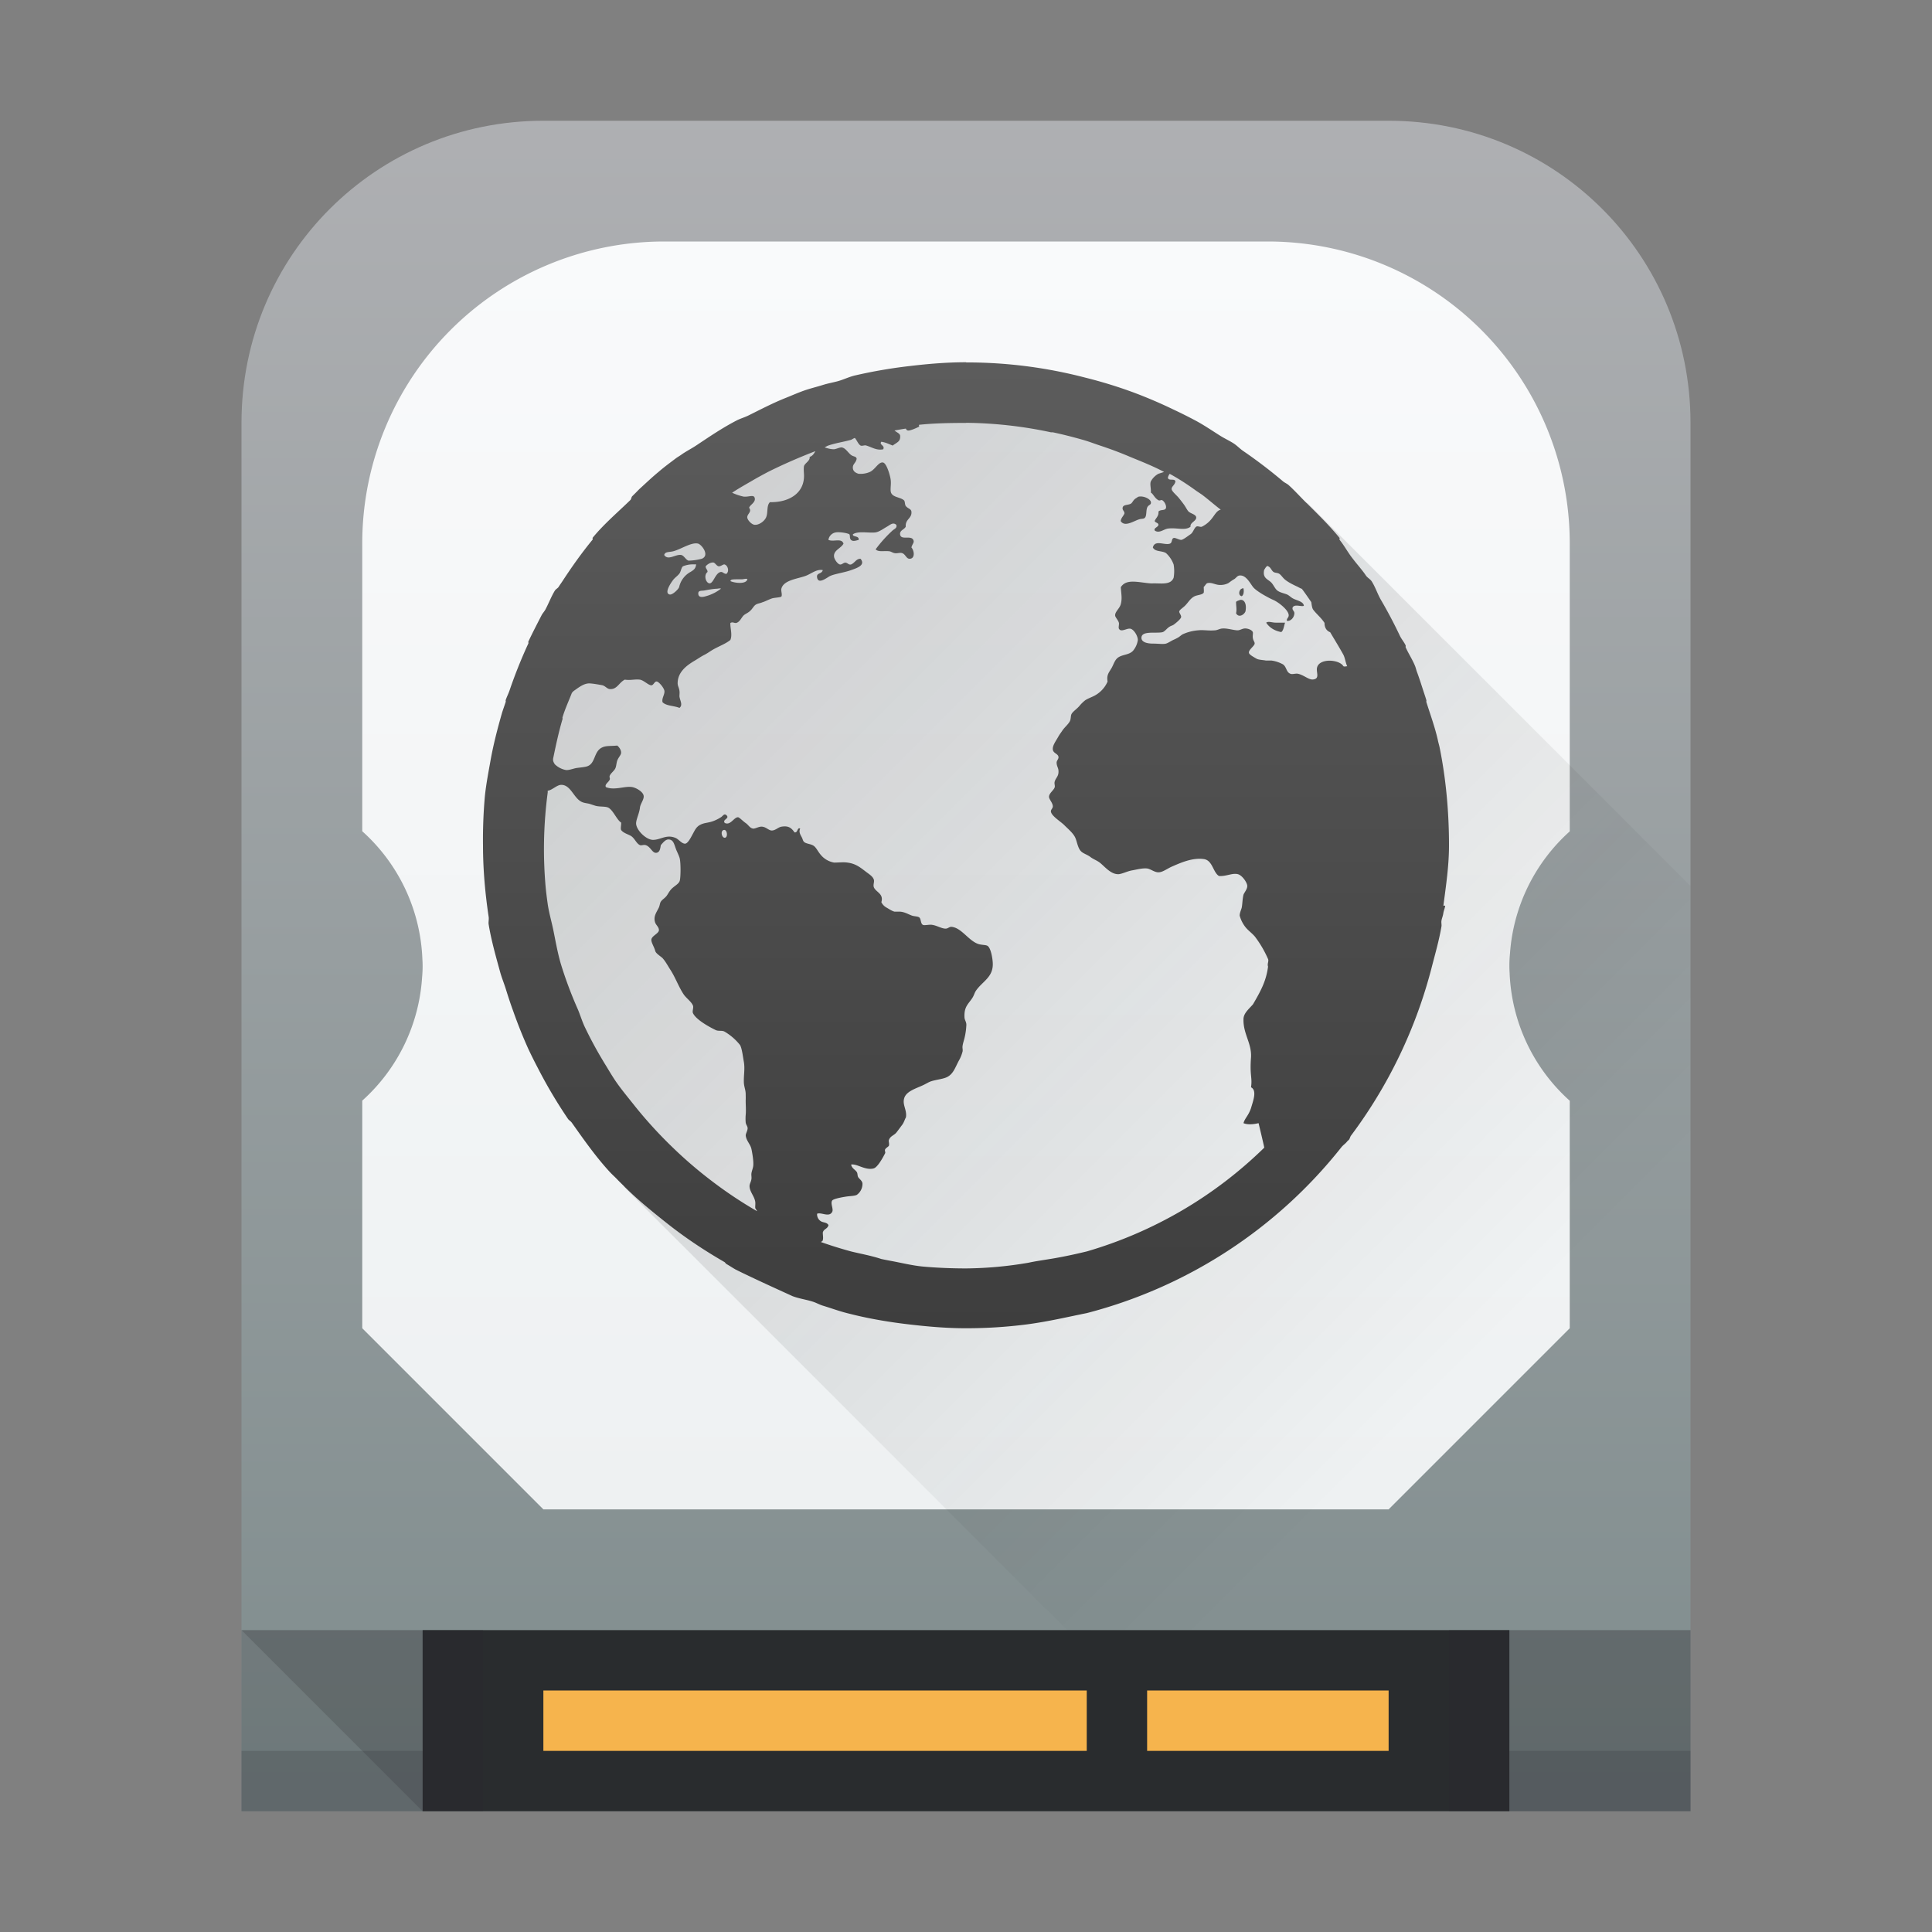 <?xml version="1.0" encoding="UTF-8" standalone="no"?>
<svg
   xmlns:dc="http://purl.org/dc/elements/1.1/"
   xmlns:cc="http://creativecommons.org/ns#"
   xmlns:rdf="http://www.w3.org/1999/02/22-rdf-syntax-ns#"
   xmlns:svg="http://www.w3.org/2000/svg"
   xmlns="http://www.w3.org/2000/svg"
   xmlns:xlink="http://www.w3.org/1999/xlink"
   xmlns:sodipodi="http://sodipodi.sourceforge.net/DTD/sodipodi-0.dtd"
   xmlns:inkscape="http://www.inkscape.org/namespaces/inkscape"
   height="32"
   width="32"
   version="1.1"
   id="svg44"
   sodipodi:docname="preferences-system-network-iscsi.svg"
   inkscape:version="0.92.5 (2060ec1f9f, 2020-04-08)">
  <rect width="100%" height="100%" fill="#808080" stroke="none"/>
  <defs
     id="defs48">
    <linearGradient
       inkscape:collect="always"
       xlink:href="#b"
       id="linearGradient873"
       gradientUnits="userSpaceOnUse"
       gradientTransform="matrix(0.587,0,0,0.538,-227.988,-270.353)"
       x1="388.423"
       y1="557.798"
       x2="388.423"
       y2="505.798" />
  </defs>
  <sodipodi:namedview
     pagecolor="#ffffff"
     bordercolor="#666666"
     borderopacity="1"
     objecttolerance="10"
     gridtolerance="10"
     guidetolerance="10"
     inkscape:pageopacity="0"
     inkscape:pageshadow="2"
     inkscape:window-width="1366"
     inkscape:window-height="711"
     id="namedview46"
     showgrid="true"
     showguides="true"
     inkscape:guide-bbox="true"
     inkscape:zoom="16.125"
     inkscape:cx="16"
     inkscape:cy="16"
     inkscape:window-x="0"
     inkscape:window-y="25"
     inkscape:window-maximized="1"
     inkscape:current-layer="svg44">
    <inkscape:grid
       type="xygrid"
       id="grid860" />
  </sodipodi:namedview>
  <linearGradient
     id="a">
    <stop
       offset="0"
       stop-color="#292c2f"
       id="stop2" />
    <stop
       offset="1"
       stop-opacity="0"
       id="stop4" />
  </linearGradient>
  <linearGradient
     id="e"
     gradientUnits="userSpaceOnUse"
     x1="10"
     x2="24"
     xlink:href="#a"
     y1="9"
     y2="23" />
  <linearGradient
     id="f"
     gradientUnits="userSpaceOnUse"
     x1="16"
     x2="16"
     y1="22"
     y2="6">
    <stop
       offset="0"
       stop-color="#3e3e3e"
       id="stop8" />
    <stop
       offset="1"
       stop-color="#5c5c5c"
       id="stop10" />
  </linearGradient>
  <linearGradient
     id="c"
     gradientUnits="userSpaceOnUse"
     x1="-421.447"
     x2="-410.447"
     xlink:href="#a"
     y1="-504.204"
     y2="-493.204" />
  <linearGradient
     id="d"
     gradientTransform="matrix(.522 0 0 .538 -.696 -1.23)"
     gradientUnits="userSpaceOnUse"
     x1="1.333"
     x2="1.333"
     y1="48.714"
     y2="9.714">
    <stop
       offset="0"
       stop-color="#eef1f2"
       id="stop14" />
    <stop
       offset="1"
       stop-color="#f9fafb"
       id="stop16" />
  </linearGradient>
  <linearGradient
     id="b"
     gradientTransform="matrix(0.587,0,0,0.538,-227.988,-270.353)"
     gradientUnits="userSpaceOnUse"
     x1="388.423"
     x2="388.423"
     y1="557.798"
     y2="505.798">
    <stop
       offset="0"
       stop-color="#7f8c8d"
       id="stop19" />
    <stop
       offset="1"
       stop-color="#afb0b3"
       id="stop21" />
  </linearGradient>
  <path
     style="fill:url(#linearGradient873)"
     d="M 9,2 C 6.23,2 4,4.23 4,7 v 7 3 13 H 28 V 17 14 7 C 28,4.23 25.77,2 23,2 Z"
     id="path876"
     inkscape:connector-curvature="0" />
  <path
     d="M7 27h18v3H7z"
     fill="#292c2e"
     id="path26" />
  <path
     d="M9 28h9v1H9zm10 0h4v1h-4z"
     fill="#f6b44d"
     id="path28" />
  <path
     d="M24 27h4v3h-4zM4 27h4v3H4z"
     fill="#292c2f"
     opacity=".2"
     id="path30" />
  <path
     d="M4 27h4v3H7zm20 0h4v3h-4z"
     fill="#292c2f"
     opacity=".2"
     id="path32" />
  <path
     d="M24.535 5.465L28 8.928V30H14l-8-8z"
     fill="url(#c)"
     opacity=".2"
     id="path34" />
  <path
     d="M11 4a5 5 0 0 0-5 5v4.768a3 3 0 0 1 .996 2.117A2 2 0 0 1 7 16a2 2 0 0 1-.01.2 3 3 0 0 1 0 .005A3 3 0 0 1 6 18.23V22l3 3h14l3-3v-3.768a3 3 0 0 1-.996-2.117A2 2 0 0 1 25 16a2 2 0 0 1 .01-.205A3 3 0 0 1 26 13.77V9a5 5 0 0 0-5-5z"
     fill="url(#d)"
     id="path36" />
  <path
     d="M4 29h3v1H4zm21 0h3v1h-3z"
     fill="#292c2f"
     opacity=".2"
     id="path38" />
  <path
     d="M17.676 27H28V14.676l-6.337-6.338L16 6l-6 3-1.56 5 1.899 5.662z"
     fill="url(#e)"
     opacity=".2"
     id="path40" />
  <path
     d="M16.004 6c-.319 0-.628.026-.938.063a8.18 8.18 0 0 0-.906.156c-.094.022-.185.067-.28.094-.085.023-.168.037-.25.063-.106.033-.215.059-.314.094-.107.038-.207.083-.313.125-.206.083-.396.182-.593.28-.071.037-.15.057-.22.095-.23.12-.44.263-.655.406-.082.055-.17.098-.25.155-.033.024-.061.038-.094.063-.094.071-.191.142-.281.22-.107.088-.21.186-.313.28-.032.03-.062.064-.094.094l-.031.031c-.016.016-.015.047-.031.063-.21.204-.44.399-.625.625-.005.01.005.025 0 .03-.181.22-.343.449-.5.689-.021.032-.042.06-.063.094-.015.024-.047.037-.063.063-.06.098-.101.209-.156.312-.018.033-.045.061-.063.094-.075.146-.15.29-.22.438-.003.01.005.023 0 .031a8.026 8.026 0 0 0-.312.78c-.019.054-.045.104-.063.157-.003.01.003.022 0 .03-.02.063-.044.126-.063.189-.073.256-.14.513-.188.78-.034.192-.074.397-.094.594a8.104 8.104 0 0 0-.031.813c0 .403.036.8.094 1.187.006.041-.007.085 0 .125.044.266.118.525.188.78.026.097.064.187.094.282.04.129.079.249.125.374a7.9 7.9 0 0 0 .25.625c.05.106.102.21.156.313a8 8 0 0 0 .5.844c.016.024.046.039.063.063.198.28.394.56.625.812.04.044.084.082.125.125.04.042.084.084.125.125.214.214.45.405.688.594.306.244.629.459.969.655.012.01.019.024.03.031.054.03.104.065.157.094.315.156.691.325.937.438.11.042.231.057.344.094.053.018.103.046.156.063.136.041.268.09.406.125l.125.031c.292.07.602.121.906.156.31.036.618.063.938.063.34 0 .67-.021 1-.063.365-.048.68-.124 1-.188A7.909 7.909 0 0 0 22.219 19c.028-.035.067-.058.094-.094.01-.012.022-.02.031-.03.014-.019.018-.045.031-.064a7.964 7.964 0 0 0 1.344-2.811c.056-.217.118-.432.156-.656.005-.03-.005-.063 0-.094.006-.04.025-.079.031-.125.006-.043.026-.082.031-.125h-.03c.043-.329.093-.659.093-1 0-.551-.05-1.103-.156-1.624-.009-.043-.022-.082-.03-.125-.047-.207-.125-.422-.189-.624-.003-.01.003-.022 0-.031a3.439 3.439 0 0 0-.03-.094c-.04-.12-.082-.258-.126-.375-.012-.032-.018-.064-.03-.094-.044-.11-.109-.206-.157-.313-.002 0 .002-.026 0-.031-.025-.054-.068-.103-.094-.156a7.813 7.813 0 0 0-.313-.594c-.058-.098-.094-.216-.156-.312-.024-.036-.069-.058-.094-.094-.067-.1-.147-.185-.219-.281-.08-.1-.14-.216-.219-.313-.005-.01.005-.025 0-.031-.172-.21-.37-.403-.563-.594-.093-.092-.184-.194-.28-.28-.029-.026-.066-.039-.095-.064a8.131 8.131 0 0 0-.656-.5c-.055-.037-.1-.087-.156-.124-.07-.046-.148-.081-.219-.125-.134-.084-.265-.174-.405-.25a8.093 8.093 0 0 0-.375-.188 7.9 7.9 0 0 0-.656-.281 7.649 7.649 0 0 0-.813-.25A7.757 7.757 0 0 0 16 6.003m0 1a7.023 7.023 0 0 1 1.406.157h.03c.167.035.339.079.5.125.097.027.188.063.282.094.172.057.334.117.5.188.194.08.379.152.563.25l-.094.03a.319.319 0 0 0-.125.125c-.02.048.005.115 0 .188.038.017.06.09.125.125.025.014.04-.01.063 0 .038.021.07.087.063.125-.011.055-.088.022-.125.063.006.078-.043.105-.063.156.012.033.057.024.063.063-.007.043-.08.049-.063.094.072.056.15-.022.219-.031.149-.02.283.04.375-.031-.012-.071.1-.092.094-.156-.006-.048-.09-.061-.125-.094-.02-.018-.04-.059-.063-.094-.026-.04-.064-.087-.094-.125-.04-.052-.125-.117-.125-.156 0-.045.052-.063.063-.125-.012-.057-.117 0-.125-.063a.162.162 0 0 1 .03-.063c.15.082.299.179.439.281l.094.063c.108.081.207.17.313.25-.067.012-.101.09-.156.156a.464.464 0 0 1-.156.125c-.028.012-.068-.016-.094 0-.037.025-.051.096-.094.125-.031.02-.124.094-.156.094-.038 0-.098-.04-.125-.031-.04.013-.017.077-.063.094-.088.03-.25-.07-.281.063.038.076.153.05.219.094a.475.475 0 0 1 .125.188.644.644 0 0 1 0 .219c-.041.106-.16.097-.281.094-.034-.001-.063 0-.094 0-.207-.014-.407-.085-.5.063.007.113.025.183 0 .28-.018.072-.097.125-.094.188.002.032.055.082.063.125.005.023-.011.073 0 .094.034.066.127-.01.188 0 .059.01.126.121.125.188a.346.346 0 0 1-.063.156c-.058.09-.167.077-.25.125-.07.039-.084.119-.125.188-.044.074-.081.11-.063.219a.485.485 0 0 1-.25.25c-.037.017-.092.039-.125.063a.63.63 0 0 0-.094.094c-.047.052-.1.085-.125.125-.02.03-.01.084-.031.125-.03.056-.088.1-.125.156-.017.026-.043.059-.063.094-.042.077-.101.15-.094.218.007.066.089.068.094.125.004.032-.033.06-.031.094 0 .051.027.086.03.125.01.1-.043.12-.062.188-.01.032.008.068 0 .094-.016.05-.093.098-.094.156-.001.042.059.097.063.156.002.04-.038.057-.031.094.014.073.162.162.219.219.075.075.155.139.188.219.027.067.04.168.094.219.039.037.106.054.156.094.047.036.107.055.156.094.08.064.183.197.313.188.068-.01.142-.05.219-.063.079-.014.17-.04.25-.031.06.01.124.066.188.063.067 0 .143-.061.219-.094.131-.057.338-.153.53-.125.146.02.15.217.25.28.118.01.22-.053.313-.03.07.017.15.132.156.188.007.058-.054.12-.063.156-.018.078-.017.169-.03.218-.012.038-.033.086-.032.125a.54.54 0 0 0 .094.188c.044.056.103.096.156.156a1.8 1.8 0 0 1 .22.375c.016.037-.017.077 0 .125-.03.224-.104.377-.25.625-.07.08-.159.15-.157.25-.005.24.136.392.125.624-.024.312.024.333 0 .5.105.053.031.233 0 .344-.045.132-.1.162-.125.25.071.03.171.019.25 0 0 0 .096.4.094.406a7.003 7.003 0 0 1-2.937 1.718c-.55.133-.713.133-.97.188a6.383 6.383 0 0 1-1.03.094c-.243 0-.483-.01-.719-.031-.182-.018-.354-.062-.53-.094a7.17 7.17 0 0 1-.157-.031c-.163-.055-.35-.088-.5-.125a7.067 7.067 0 0 1-.5-.156c.014-.013.027-.011.031-.031.01-.04.002-.062 0-.125.015-.065.08-.058.094-.125-.028-.048-.083-.038-.125-.063a.133.133 0 0 1-.063-.125c.07-.029.2.066.25-.031.025-.046-.034-.14 0-.188.023-.03.17-.055.22-.063.07-.012.147-.01.187-.03a.223.223 0 0 0 .094-.189c-.004-.039-.033-.059-.063-.094-.025-.029-.013-.066-.03-.094-.032-.047-.08-.058-.095-.125.096-.019.236.102.375.063.066-.019.157-.188.188-.25.01-.019-.01-.04 0-.063.012-.026.06-.049.063-.063.01-.036-.008-.07 0-.094.024-.068.085-.075.125-.125.03-.038.065-.087.094-.125.031-.04.042-.089.063-.125.02-.121-.06-.205-.03-.312.031-.12.195-.165.312-.22.04-.018.092-.05.125-.062.08-.028.176-.036.25-.063.125-.046.157-.167.219-.281a.611.611 0 0 0 .063-.156c.005-.035-.007-.053 0-.094.006-.04.02-.081.031-.125a1.1 1.1 0 0 0 .031-.219c0-.053-.029-.078-.031-.125-.009-.173.061-.218.125-.313.032-.047.04-.09.063-.125.108-.16.295-.225.28-.468-.004-.08-.034-.256-.093-.281-.034-.015-.107-.011-.156-.031-.158-.06-.274-.27-.438-.281-.035 0-.055.03-.094.03-.065 0-.147-.052-.219-.062-.046-.01-.129.013-.156 0-.042-.02-.029-.102-.063-.125-.027-.018-.084-.015-.125-.031-.066-.025-.112-.056-.188-.063-.023-.001-.067 0-.094 0-.042-.01-.086-.04-.125-.063a.208.208 0 0 1-.094-.094c.044-.144-.096-.167-.125-.25-.014-.039.013-.09 0-.125-.017-.05-.07-.084-.125-.125-.097-.074-.174-.139-.313-.156-.06-.01-.145 0-.219 0a.367.367 0 0 1-.219-.125c-.056-.065-.076-.125-.125-.156-.047-.03-.124-.03-.156-.063-.014-.014-.017-.03-.03-.063-.024-.048-.062-.098-.032-.156-.053-.027-.035.072-.094.063-.052-.074-.1-.115-.219-.094-.054.01-.093.06-.156.063-.052 0-.088-.053-.156-.063-.052-.01-.12.036-.156.031-.057-.01-.073-.059-.125-.094-.038-.025-.104-.095-.125-.094-.067 0-.126.143-.219.094-.045-.057.085-.07.031-.125-.04-.04-.06.01-.094.031a.666.666 0 0 1-.125.063c-.092.034-.147.025-.219.063-.066.034-.087.088-.125.156-.03.056-.079.153-.125.156-.056 0-.105-.072-.155-.094-.153-.066-.248.03-.375.031-.118 0-.287-.17-.281-.28.004-.067.054-.166.063-.25.006-.066.062-.127.063-.188 0-.081-.135-.147-.188-.156-.125-.023-.295.06-.438 0-.027-.045.047-.081.063-.125.009-.025-.01-.034 0-.063.016-.042.074-.08.094-.125.015-.034.016-.082.03-.125.018-.05.06-.091.064-.125.005-.045-.027-.095-.063-.125-.111.01-.187 0-.25.031-.144.066-.106.266-.25.313-.05.016-.133.02-.188.03-.047.01-.107.033-.156.032a.354.354 0 0 1-.188-.094.174.174 0 0 1-.031-.063c.002-.01-.002-.021 0-.031.046-.223.093-.444.156-.656.003-.01-.003-.022 0-.03.042-.14.103-.27.156-.407.013-.01.019-.023.03-.03.078-.054.157-.12.25-.125.058 0 .165.02.22.03.05.01.082.06.125.064.123.01.149-.103.25-.156.104.015.156-.01.25 0 .064.01.138.09.188.094.042 0 .053-.07.094-.063.04.01.119.108.125.156.007.06-.048.122-.031.187.063.064.19.056.28.094.06-.048.01-.118 0-.187-.001-.031.005-.066 0-.094-.005-.048-.03-.084-.03-.125-.001-.19.154-.3.28-.375.056-.033.108-.07.156-.094.067-.034.1-.063.156-.094.101-.057.202-.092.281-.156.037-.086-.004-.196 0-.281.037-.022.055 0 .094 0 .061-.013.09-.091.125-.125.02-.02.07-.043.094-.063.061-.048.072-.104.125-.125.02-.01.064-.017.094-.031.04-.011.092-.04.156-.063.042-.014.14-.015.156-.031.02-.02-.006-.095 0-.125.032-.15.272-.168.406-.219.094-.036.178-.114.281-.094-.02.072-.11.038-.094.125.023.121.176-.013.22-.03.08-.035.236-.056.343-.095.094-.034.245-.08.156-.188-.074 0-.092.066-.156.094-.044.01-.056-.027-.094-.03-.036 0-.057.037-.094.03-.037-.01-.088-.082-.094-.125-.015-.11.11-.136.156-.219-.03-.1-.166-.024-.25-.063a.148.148 0 0 1 .125-.124c.057-.01.185.01.22.03.02.018 0 .067.03.095.034.03.081.01.125 0 .016-.076-.106-.043-.094-.094.09-.06.265-.016.375-.031.063-.01.131-.062.188-.094.054-.03.1-.081.156-.031.016.054-.032.066-.063.094a2.182 2.182 0 0 0-.28.312c.048.048.135.022.218.031.032 0 .06.025.094.031.04.01.094-.012.125 0 .056.014.07.094.125.094.091 0 .083-.125.031-.188.016-.063.053-.08.031-.125-.04-.082-.21.014-.219-.094-.005-.067.07-.075.094-.125-.01-.128.106-.134.094-.25-.006-.047-.06-.048-.094-.093-.017-.023-.01-.076-.03-.094-.07-.06-.21-.044-.22-.156-.004-.066.01-.115 0-.188-.009-.067-.066-.268-.125-.281-.075-.016-.129.114-.219.156a.389.389 0 0 1-.188.03c-.032-.01-.089-.031-.094-.093-.006-.07.05-.082.063-.156-.01-.044-.05-.03-.094-.063-.049-.037-.09-.116-.156-.125-.033 0-.093.029-.125.031-.06 0-.106-.015-.156-.031.021-.01.041-.024.063-.031.122-.042.25-.059.375-.094.022-.01.041-.025.063-.031.031.033.056.103.094.125.025.014.063-.01.094 0 .098.03.174.085.281.063.037-.065-.074-.074-.03-.125.071.01.131.04.187.063.077-.056.128-.066.125-.156 0-.046-.062-.063-.094-.094.063-.011.124-.022.188-.031.005.017.021.03.031.031.038.01.165-.051.188-.063.004 0-.006-.027 0-.031.253-.027.521-.031.781-.031m-2.5.469c-.023.043-.047.079-.094.094.012.065-.084.105-.094.156-.006.035-.002.094 0 .125.02.319-.25.476-.563.468-.06.058-.029.17-.063.25-.028.067-.12.131-.188.125-.05 0-.125-.079-.125-.125 0-.057.081-.09.031-.156.007-.044.106-.086.094-.156-.012-.074-.096-.019-.188-.03a.923.923 0 0 1-.188-.064c.101-.067.205-.126.313-.188.094-.056.185-.105.281-.156.252-.126.522-.243.781-.343m5.375.75c-.027 0-.04.017-.063.03-.051.031-.054.08-.094.094-.054.021-.117.01-.125.063-.006.041.033.055.03.094-.02.05-.052.066-.062.125.068.11.229-.01.313-.03.038-.012.073 0 .094-.032.023-.035.013-.105.03-.156.02-.056.07-.043.064-.094-.006-.05-.106-.102-.188-.094m-7.312.78c.06.017.196.194.063.25a.931.931 0 0 1-.22.032c-.045-.01-.077-.086-.124-.094-.092-.016-.218.1-.281 0 .016-.06.086-.043.156-.063.125-.034.298-.153.406-.125m.25.313c.03 0 .055.059.093.063.036 0 .072-.036.094-.031.056.015.084.115.031.156-.044 0-.06-.037-.094-.031-.09.016-.12.193-.187.188-.064-.01-.096-.141-.031-.188.002-.04-.033-.054-.031-.094.02-.025.072-.066.124-.063m-.312.03c.019.002.024 0 .03 0-.008.072-.038.092-.093.126a.378.378 0 0 0-.188.25c-.01.036-.111.133-.156.124-.106-.022.038-.22.063-.25.027-.032.062-.055.094-.093.03-.037.033-.105.063-.125a.441.441 0 0 1 .188-.031m9.498.03c.048.014.058.07.094.095.027.018.064.012.094.03.035.023.054.06.094.095.056.047.14.088.22.125.015.01.043.023.062.03.055.072.104.145.156.22.006.04.012.098.031.124.052.071.131.132.188.22 0 .082.036.132.094.155.073.124.15.248.22.375.028.058.034.129.062.188-.02 0-.043.01-.063 0-.066-.116-.409-.139-.438.03-.013.076.05.176-.063.189-.07.01-.153-.073-.25-.094-.04-.01-.094.014-.125 0-.073-.025-.062-.112-.125-.156a.547.547 0 0 0-.188-.063h-.094c-.045-.01-.118-.01-.156-.031-.036-.022-.116-.062-.125-.094-.014-.05.09-.114.094-.156.002-.03-.023-.045-.03-.094-.006-.029.005-.074 0-.094-.01-.034-.072-.062-.126-.063-.048 0-.084.03-.125.031-.059.001-.177-.037-.25-.03-.043 0-.083.027-.124.03-.116.01-.191-.01-.281 0a.76.76 0 0 0-.25.063c-.031.014-.054.043-.094.063a.619.619 0 0 1-.063.031c-.038.017-.09.053-.125.063-.052.013-.124 0-.22 0-.067 0-.186-.014-.187-.094-.001-.123.227-.072.344-.094.044-.01.073-.063.125-.094.025-.015.039-.015.063-.03.04-.029.119-.094.125-.126.006-.03-.035-.072-.031-.094.005-.028.057-.058.094-.094.056-.055.087-.12.156-.156.047-.025.135-.024.156-.063.005-.043-.001-.055 0-.094.029-.027.038-.058.063-.063.072-.016.135.035.219.031a.29.29 0 0 0 .124-.03c.033-.023.062-.046.094-.064.035-.018.051-.059.094-.063.105-.01.171.124.22.188.04.053.152.12.218.156.037.021.084.045.125.063.087.04.247.165.25.25.002.042-.038.054-.03.094.065.011.122-.059.124-.125.001-.04-.039-.05-.03-.094.03-.066.147-.01.187-.03-.007-.076-.124-.087-.188-.126-.034-.02-.058-.048-.094-.063-.052-.02-.116-.032-.156-.063-.038-.029-.057-.08-.094-.125-.054-.064-.158-.073-.125-.219.016-.022.037-.069.063-.063m-8.811.22h.094c.034 0 .08-.019.094 0-.022.087-.212.062-.281.03.004-.033.05-.027.094-.03m-.313.155c.023 0 .039-.01.063 0a.71.71 0 0 1-.25.125c-.051.016-.116.025-.125-.03-.011-.07.047-.057.094-.064.058-.01.15-.029.219-.03m8.687 0c-.043.013-.066.112 0 .124.03-.018.039-.068.03-.125-.016-.018-.016 0-.03 0m-.031.188c-.021.01-.04.01-.063.031 0 .075.015.123 0 .188.043.082.134.026.156-.031.026-.139-.03-.205-.094-.188m.437.375c.05.08.141.137.25.156.04-.03.044-.105.063-.156h-.156c-.059 0-.122-.028-.156 0M9.287 13c.164-.01.212.215.344.28.033.018.082.023.125.032.035.01.06.02.094.03.07.025.162.01.219.032.085.038.146.206.219.25.004.042-.013.092 0 .124.035.047.099.064.156.094.068.037.092.127.156.156.022.01.059-.01.094 0 .088.027.112.147.188.125.05-.014.055-.078.063-.125.033-.036.074-.093.125-.094.083 0 .095.075.125.156.017.046.05.108.063.156.02.083.017.325 0 .375-.021.06-.106.089-.156.156-.024.03-.044.07-.063.094-.032.04-.07.057-.094.094-.014.02-.018.066-.031.094-.04.085-.096.148-.063.25.014.042.062.076.063.125 0 .058-.115.093-.125.156-.007.047.048.126.063.188.01.047.097.094.125.125.047.053.082.12.125.187.085.13.136.28.219.406.043.066.127.12.156.188.015.035-.014.094 0 .125.048.108.266.228.375.281.05.025.11 0 .156.031a.919.919 0 0 1 .25.219c.032.056.047.193.063.28.02.118-.005.218 0 .345.004.069.03.119.03.188 0 .024.002.07 0 .094-.001.083.008.165 0 .25a.744.744 0 0 0 0 .124c.005.041.029.057.032.094.002.04-.035.095-.031.125.009.084.077.142.094.22.013.06.039.207.03.28-.004.04-.024.083-.03.125-.004.033.005.062 0 .094-.006.047-.034.081-.031.125.006.09.08.16.094.25.005.03-.001.065 0 .094 0 .027.023.038.03.063a6.979 6.979 0 0 1-.75-.5 7.065 7.065 0 0 1-.655-.563l-.031-.03a7.23 7.23 0 0 1-.594-.656c-.104-.132-.218-.267-.313-.406-.056-.083-.104-.164-.156-.25-.032-.051-.063-.104-.094-.156a6.577 6.577 0 0 1-.25-.469c-.05-.1-.081-.208-.125-.313a6.742 6.742 0 0 1-.281-.75c-.054-.184-.086-.37-.125-.562-.03-.146-.073-.289-.094-.438a6.563 6.563 0 0 1-.031-.25 7.108 7.108 0 0 1 .032-1.593v-.03c.063 0 .149-.093.219-.095m2.688.75c.064-.03.084.117.03.125-.05.01-.08-.102-.03-.125"
     fill="url(#f)"
     id="path42" />
</svg>
